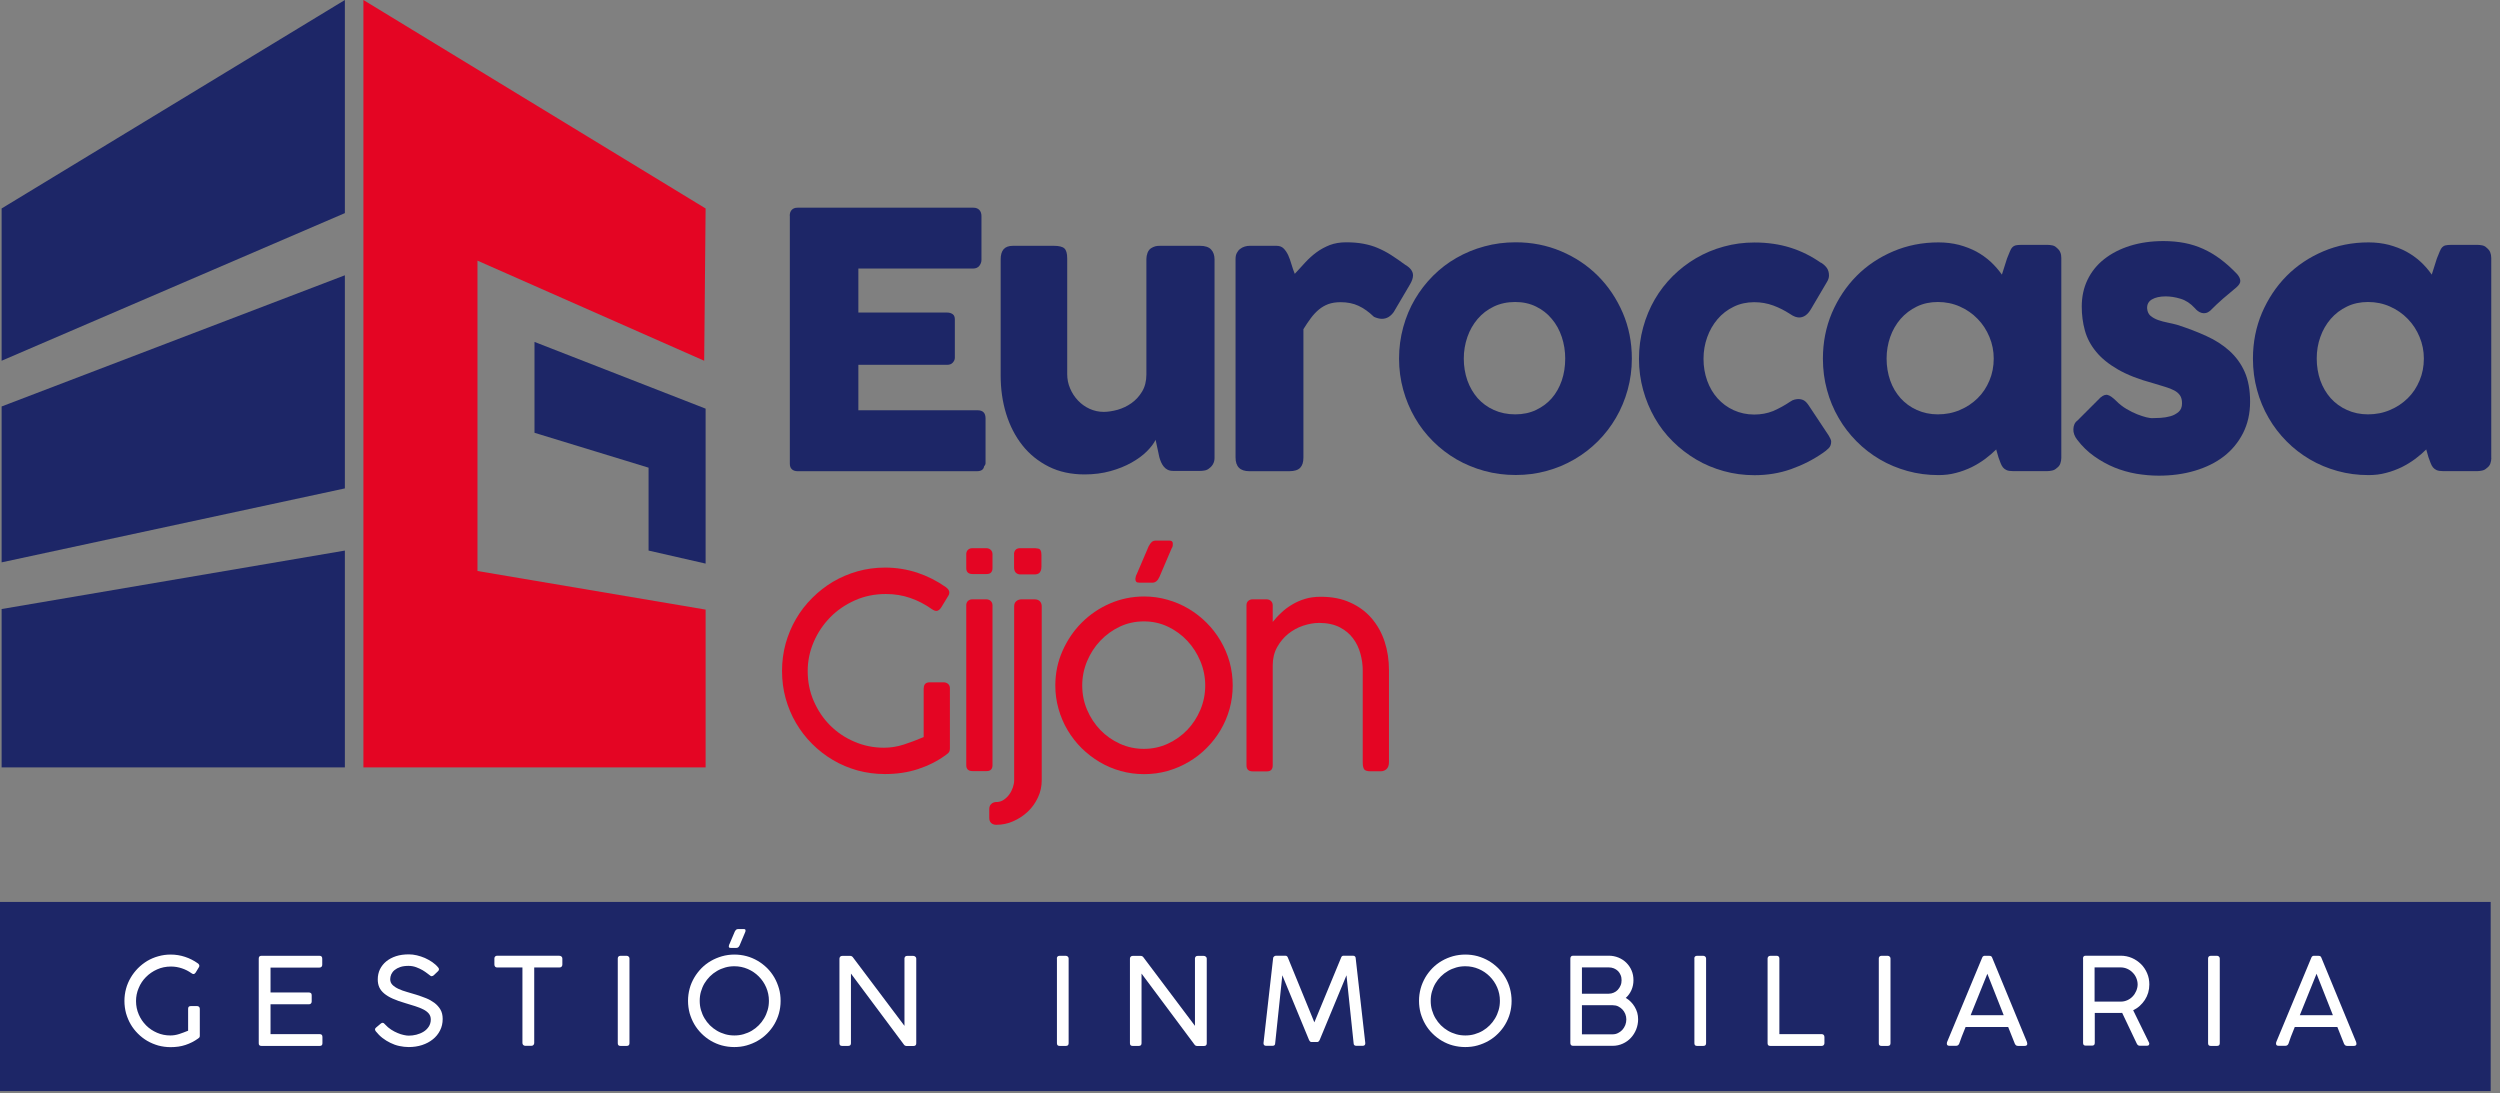 <svg xmlns="http://www.w3.org/2000/svg" width="263" height="115" viewBox="0 0 263 115" fill="none"><rect x="0" y="0" width="263" height="115" fill="#808080" stroke="none"/><g clip-path="url(#clip0_24_646)"><path d="M0.17 21.93L36.28 0V22.42L0.17 37.95V21.93Z" fill="#1D2667"></path><path d="M0.17 42.76L36.28 28.96V51.38L0.17 59.16V42.76Z" fill="#1D2667"></path><path d="M0.17 64.07L36.28 57.92V80.73H0.17V64.07Z" fill="#1D2667"></path><path d="M38.23 0L74.23 21.93L74.08 37.95L50.23 27.42V60.07L74.23 64.13V80.73H38.23V0Z" fill="#E40523"></path><path d="M56.23 35.97V45.53L68.23 49.2V57.92L74.23 59.29V42.99L56.23 35.97Z" fill="#1D2667"></path><path d="M83.08 22.7C83.08 22.44 83.15 22.23 83.29 22.08C83.43 21.93 83.63 21.85 83.89 21.85H102.4C102.67 21.85 102.88 21.93 103.03 22.09C103.18 22.25 103.25 22.47 103.25 22.74V27.35C103.25 27.56 103.18 27.76 103.03 27.96C102.88 28.15 102.66 28.25 102.38 28.25H90.3V32.88H99.63C99.87 32.88 100.06 32.94 100.22 33.05C100.38 33.16 100.45 33.35 100.45 33.61V37.64C100.45 37.81 100.38 37.98 100.24 38.14C100.1 38.3 99.9 38.38 99.64 38.38H90.3V43.16H102.84C103.4 43.16 103.68 43.44 103.68 44.02V48.71C103.68 48.83 103.63 48.95 103.53 49.05C103.48 49.4 103.22 49.57 102.77 49.57H83.9C83.65 49.57 83.45 49.5 83.31 49.37C83.16 49.24 83.09 49.04 83.09 48.76V22.7H83.08Z" fill="#1D2667"></path><path d="M127.26 49.23C127.1 49.37 126.93 49.46 126.75 49.49C126.57 49.53 126.4 49.54 126.24 49.54H123.42C123.2 49.54 123 49.5 122.84 49.42C122.68 49.34 122.54 49.23 122.43 49.09C122.32 48.95 122.22 48.8 122.15 48.63C122.08 48.46 122.01 48.28 121.96 48.09L121.57 46.27C121.38 46.65 121.07 47.06 120.64 47.49C120.21 47.92 119.67 48.31 119.03 48.67C118.39 49.03 117.65 49.33 116.82 49.56C115.99 49.79 115.08 49.91 114.1 49.91C112.68 49.91 111.43 49.64 110.33 49.09C109.24 48.54 108.31 47.8 107.56 46.85C106.81 45.9 106.24 44.8 105.85 43.54C105.46 42.28 105.27 40.93 105.27 39.5V27.29C105.27 26.82 105.37 26.46 105.58 26.22C105.79 25.98 106.11 25.86 106.56 25.86H110.87C111.4 25.86 111.77 25.95 111.97 26.13C112.17 26.31 112.27 26.66 112.27 27.19V39.35C112.27 39.89 112.37 40.39 112.58 40.87C112.78 41.35 113.06 41.77 113.41 42.14C113.76 42.51 114.17 42.8 114.63 43.01C115.1 43.22 115.59 43.33 116.11 43.33C116.56 43.33 117.04 43.25 117.57 43.11C118.09 42.96 118.58 42.73 119.03 42.41C119.48 42.09 119.85 41.69 120.15 41.19C120.45 40.69 120.6 40.09 120.6 39.4V27.24C120.6 27.03 120.64 26.82 120.72 26.6C120.8 26.39 120.92 26.23 121.08 26.12C121.24 26.02 121.39 25.95 121.54 25.91C121.68 25.87 121.85 25.86 122.03 25.86H126.25C126.78 25.86 127.17 25.99 127.41 26.25C127.65 26.51 127.77 26.86 127.77 27.29V48.17C127.77 48.41 127.72 48.62 127.61 48.82C127.5 49.02 127.36 49.17 127.17 49.29L127.26 49.23Z" fill="#1D2667"></path><path d="M129.98 27.24C129.98 27 130.02 26.8 130.11 26.62C130.2 26.45 130.31 26.3 130.46 26.19C130.6 26.08 130.76 25.99 130.94 25.94C131.12 25.88 131.3 25.86 131.47 25.86H134.29C134.6 25.86 134.85 25.95 135.04 26.14C135.23 26.33 135.38 26.56 135.52 26.85C135.65 27.14 135.76 27.45 135.86 27.8C135.96 28.15 136.08 28.48 136.21 28.81C136.58 28.4 136.95 27.99 137.32 27.6C137.69 27.2 138.08 26.85 138.5 26.54C138.92 26.23 139.39 25.98 139.89 25.78C140.39 25.59 140.97 25.49 141.62 25.49C142.29 25.49 142.89 25.54 143.42 25.64C143.95 25.74 144.45 25.88 144.92 26.08C145.39 26.28 145.86 26.52 146.33 26.82C146.8 27.12 147.3 27.47 147.85 27.87C148.38 28.18 148.65 28.55 148.65 28.97C148.65 29.24 148.54 29.56 148.33 29.92L146.63 32.81C146.29 33.29 145.88 33.54 145.38 33.54C145.13 33.54 144.85 33.47 144.54 33.33C144 32.81 143.46 32.42 142.91 32.17C142.36 31.91 141.73 31.79 141.02 31.79C140.54 31.79 140.11 31.86 139.74 31.99C139.37 32.13 139.04 32.32 138.74 32.57C138.44 32.82 138.16 33.12 137.9 33.47C137.64 33.82 137.38 34.2 137.12 34.63V48.14C137.12 48.61 137.01 48.97 136.78 49.21C136.55 49.45 136.17 49.57 135.63 49.57H131.43C130.46 49.57 129.98 49.09 129.98 48.13V27.24Z" fill="#1D2667"></path><path d="M147.18 37.72C147.18 36.58 147.33 35.48 147.62 34.42C147.91 33.36 148.32 32.38 148.85 31.48C149.38 30.58 150.01 29.76 150.75 29.02C151.49 28.28 152.31 27.65 153.22 27.13C154.13 26.61 155.11 26.2 156.16 25.92C157.21 25.63 158.31 25.49 159.45 25.49C161.14 25.49 162.73 25.8 164.22 26.43C165.71 27.06 167 27.92 168.1 29.02C169.2 30.12 170.07 31.42 170.71 32.9C171.35 34.39 171.67 35.99 171.67 37.72C171.67 38.87 171.52 39.96 171.23 41.01C170.94 42.06 170.53 43.04 170 43.95C169.47 44.86 168.84 45.68 168.1 46.42C167.36 47.16 166.53 47.8 165.63 48.32C164.72 48.85 163.75 49.26 162.71 49.54C161.67 49.83 160.59 49.97 159.45 49.97C158.31 49.97 157.21 49.83 156.16 49.54C155.11 49.25 154.13 48.85 153.22 48.32C152.31 47.79 151.49 47.16 150.75 46.42C150.01 45.68 149.37 44.86 148.85 43.95C148.32 43.04 147.91 42.06 147.62 41.01C147.33 39.96 147.18 38.87 147.18 37.72ZM153.99 37.72C153.99 38.54 154.12 39.31 154.37 40.03C154.63 40.75 154.99 41.36 155.45 41.89C155.92 42.41 156.48 42.83 157.15 43.13C157.82 43.43 158.56 43.59 159.4 43.59C160.21 43.59 160.94 43.44 161.59 43.13C162.24 42.82 162.8 42.41 163.25 41.89C163.7 41.37 164.05 40.75 164.3 40.03C164.54 39.32 164.66 38.55 164.66 37.72C164.66 36.93 164.54 36.17 164.3 35.45C164.06 34.73 163.71 34.09 163.25 33.55C162.8 33 162.24 32.57 161.59 32.25C160.94 31.93 160.21 31.77 159.4 31.77C158.57 31.77 157.82 31.93 157.15 32.25C156.48 32.57 155.92 33 155.45 33.55C154.98 34.1 154.62 34.73 154.37 35.45C154.12 36.17 153.99 36.93 153.99 37.72Z" fill="#1D2667"></path><path d="M188.32 42.26C188.49 42.14 188.66 42.06 188.81 42.03C188.97 42 189.09 41.98 189.17 41.98C189.38 41.98 189.57 42.02 189.75 42.11C189.92 42.2 190.1 42.38 190.29 42.67L192.38 45.82C192.44 45.92 192.5 46.03 192.56 46.16C192.62 46.28 192.64 46.38 192.64 46.46C192.64 46.75 192.55 46.98 192.37 47.16C192.19 47.34 191.99 47.5 191.78 47.64C190.76 48.35 189.64 48.92 188.43 49.35C187.22 49.78 185.93 49.99 184.58 49.99C183.46 49.99 182.38 49.85 181.34 49.56C180.3 49.27 179.33 48.87 178.44 48.34C177.55 47.81 176.72 47.18 175.98 46.44C175.23 45.7 174.6 44.88 174.08 43.97C173.56 43.06 173.15 42.08 172.86 41.03C172.57 39.98 172.42 38.88 172.42 37.74C172.42 36.6 172.57 35.5 172.86 34.44C173.15 33.38 173.56 32.4 174.08 31.5C174.6 30.6 175.24 29.78 175.98 29.04C176.73 28.3 177.55 27.67 178.44 27.15C179.34 26.63 180.3 26.22 181.34 25.94C182.38 25.65 183.46 25.51 184.58 25.51C185.93 25.51 187.19 25.69 188.34 26.05C189.49 26.41 190.57 26.95 191.58 27.66L191.52 27.6C191.79 27.76 192.01 27.95 192.17 28.17C192.33 28.39 192.41 28.66 192.41 28.98C192.41 29.2 192.34 29.43 192.19 29.67L190.53 32.49C190.18 33.1 189.76 33.4 189.26 33.4C189.15 33.4 189.01 33.37 188.85 33.32C188.69 33.26 188.51 33.17 188.31 33.03C187.76 32.67 187.17 32.37 186.55 32.14C185.92 31.91 185.25 31.79 184.54 31.79C183.76 31.79 183.03 31.95 182.38 32.27C181.72 32.59 181.16 33.02 180.69 33.57C180.22 34.12 179.86 34.75 179.6 35.47C179.34 36.19 179.21 36.95 179.21 37.75C179.21 38.57 179.34 39.34 179.6 40.06C179.86 40.77 180.22 41.39 180.69 41.91C181.16 42.43 181.72 42.85 182.38 43.15C183.04 43.45 183.76 43.61 184.54 43.61C185.25 43.61 185.91 43.49 186.54 43.24C187.17 42.96 187.76 42.64 188.32 42.26Z" fill="#1D2667"></path><path d="M216.85 48.17C216.85 48.38 216.81 48.58 216.74 48.78C216.67 48.97 216.54 49.12 216.37 49.24C216.23 49.38 216.07 49.46 215.89 49.5C215.7 49.54 215.54 49.56 215.41 49.56H211.73C211.47 49.56 211.26 49.53 211.1 49.46C210.94 49.39 210.81 49.29 210.71 49.17C210.61 49.05 210.53 48.89 210.46 48.71C210.39 48.53 210.32 48.33 210.24 48.12L210 47.28C209.66 47.62 209.28 47.95 208.85 48.27C208.42 48.59 207.95 48.88 207.43 49.14C206.91 49.39 206.36 49.6 205.77 49.75C205.18 49.91 204.57 49.98 203.93 49.98C202.8 49.98 201.71 49.84 200.67 49.55C199.63 49.26 198.66 48.86 197.76 48.33C196.86 47.8 196.04 47.17 195.31 46.43C194.58 45.69 193.94 44.87 193.42 43.96C192.89 43.05 192.48 42.07 192.2 41.02C191.91 39.97 191.77 38.87 191.77 37.73C191.77 36 192.09 34.4 192.72 32.91C193.36 31.43 194.22 30.13 195.31 29.03C196.4 27.93 197.69 27.07 199.17 26.44C200.65 25.81 202.24 25.5 203.93 25.5C204.7 25.5 205.42 25.59 206.09 25.76C206.75 25.94 207.36 26.17 207.92 26.47C208.47 26.77 208.97 27.13 209.42 27.54C209.87 27.96 210.26 28.41 210.6 28.89L211.14 27.19C211.26 26.88 211.37 26.63 211.45 26.43C211.53 26.23 211.62 26.09 211.71 26C211.8 25.91 211.92 25.84 212.05 25.81C212.19 25.78 212.38 25.76 212.63 25.76H215.41C215.55 25.76 215.71 25.78 215.89 25.81C216.08 25.85 216.24 25.93 216.37 26.07C216.54 26.21 216.67 26.36 216.74 26.54C216.82 26.71 216.85 26.91 216.85 27.14V48.17ZM198.47 37.72C198.47 38.54 198.6 39.31 198.85 40.03C199.1 40.75 199.47 41.36 199.94 41.89C200.41 42.41 200.98 42.83 201.65 43.13C202.32 43.43 203.05 43.59 203.86 43.59C204.69 43.59 205.47 43.44 206.18 43.13C206.9 42.83 207.52 42.41 208.05 41.89C208.58 41.37 208.99 40.75 209.29 40.03C209.59 39.32 209.74 38.55 209.74 37.72C209.74 36.93 209.59 36.17 209.29 35.45C208.99 34.73 208.58 34.09 208.05 33.55C207.52 33 206.9 32.57 206.18 32.25C205.46 31.93 204.69 31.77 203.86 31.77C203.05 31.77 202.31 31.93 201.65 32.25C200.99 32.57 200.42 33 199.94 33.55C199.47 34.1 199.1 34.73 198.85 35.45C198.6 36.17 198.47 36.93 198.47 37.72Z" fill="#1D2667"></path><path d="M222.63 42.18C222.96 42.52 223.33 42.8 223.72 43.03C224.11 43.26 224.49 43.45 224.85 43.59C225.21 43.73 225.53 43.83 225.8 43.9C226.07 43.96 226.26 43.99 226.36 43.99C226.6 43.99 226.9 43.98 227.27 43.96C227.64 43.94 227.99 43.88 228.32 43.79C228.66 43.7 228.94 43.54 229.19 43.33C229.43 43.12 229.55 42.82 229.55 42.43C229.55 42.08 229.48 41.81 229.34 41.6C229.2 41.39 229 41.22 228.74 41.08C228.48 40.94 228.16 40.81 227.78 40.7C227.4 40.59 226.98 40.46 226.5 40.31C225.01 39.91 223.78 39.43 222.81 38.87C221.84 38.31 221.07 37.69 220.51 37C219.94 36.31 219.55 35.57 219.33 34.77C219.11 33.97 219 33.13 219 32.25C219 31.22 219.2 30.28 219.61 29.43C220.02 28.58 220.6 27.86 221.36 27.26C222.12 26.66 223.03 26.19 224.08 25.86C225.14 25.53 226.31 25.36 227.61 25.36C228.39 25.36 229.13 25.43 229.81 25.56C230.49 25.69 231.15 25.9 231.77 26.18C232.39 26.46 233 26.82 233.59 27.26C234.18 27.7 234.77 28.23 235.35 28.84C235.56 29.09 235.67 29.32 235.68 29.54C235.69 29.76 235.55 29.99 235.26 30.24C234.78 30.64 234.31 31.03 233.87 31.41C233.43 31.8 232.97 32.22 232.5 32.7C232.35 32.82 232.2 32.9 232.05 32.93C231.9 32.96 231.76 32.96 231.62 32.92C231.48 32.88 231.35 32.82 231.23 32.73C231.11 32.64 230.99 32.54 230.89 32.41C230.45 31.93 229.96 31.6 229.4 31.43C228.84 31.26 228.32 31.18 227.83 31.18C227.22 31.18 226.74 31.29 226.38 31.5C226.02 31.71 225.85 32.04 225.88 32.47C225.91 32.79 226.03 33.05 226.24 33.23C226.46 33.41 226.73 33.56 227.04 33.67C227.36 33.78 227.69 33.87 228.05 33.94C228.4 34.01 228.73 34.09 229.03 34.17C230.15 34.53 231.18 34.92 232.11 35.35C233.04 35.77 233.85 36.29 234.54 36.91C235.22 37.53 235.76 38.26 236.14 39.12C236.52 39.98 236.71 41.02 236.71 42.26C236.71 43.49 236.46 44.59 235.97 45.56C235.48 46.53 234.8 47.35 233.95 48.01C233.1 48.67 232.07 49.17 230.9 49.52C229.73 49.87 228.46 50.04 227.1 50.04C226.33 50.04 225.55 49.97 224.75 49.84C223.95 49.7 223.18 49.48 222.44 49.18C221.69 48.87 220.99 48.48 220.31 48C219.63 47.52 219.04 46.94 218.52 46.26C218.38 46.09 218.28 45.9 218.21 45.71C218.14 45.52 218.11 45.33 218.12 45.14C218.13 44.95 218.16 44.78 218.23 44.63C218.3 44.47 218.41 44.34 218.56 44.23L220.97 41.82C221.27 41.57 221.53 41.48 221.76 41.56C221.98 41.62 222.27 41.83 222.63 42.18Z" fill="#1D2667"></path><path d="M262.09 48.17C262.09 48.38 262.05 48.58 261.98 48.78C261.91 48.97 261.78 49.12 261.61 49.24C261.47 49.38 261.31 49.46 261.13 49.5C260.94 49.54 260.78 49.56 260.65 49.56H256.97C256.71 49.56 256.5 49.53 256.34 49.46C256.18 49.39 256.05 49.29 255.95 49.17C255.85 49.05 255.77 48.89 255.7 48.71C255.63 48.53 255.56 48.33 255.48 48.12L255.24 47.28C254.9 47.62 254.52 47.95 254.09 48.27C253.66 48.59 253.19 48.88 252.67 49.14C252.15 49.39 251.6 49.6 251.01 49.75C250.42 49.91 249.81 49.98 249.17 49.98C248.04 49.98 246.95 49.84 245.91 49.55C244.87 49.26 243.9 48.86 243 48.33C242.1 47.8 241.28 47.17 240.55 46.43C239.82 45.69 239.18 44.87 238.66 43.96C238.13 43.05 237.72 42.07 237.44 41.02C237.15 39.97 237.01 38.87 237.01 37.73C237.01 36 237.33 34.4 237.96 32.91C238.6 31.43 239.46 30.13 240.55 29.03C241.64 27.93 242.93 27.07 244.41 26.44C245.89 25.81 247.48 25.5 249.17 25.5C249.94 25.5 250.66 25.59 251.32 25.76C251.98 25.94 252.59 26.17 253.15 26.47C253.7 26.77 254.2 27.13 254.65 27.54C255.1 27.96 255.49 28.41 255.82 28.89L256.36 27.19C256.48 26.88 256.59 26.63 256.67 26.43C256.75 26.23 256.84 26.09 256.93 26C257.02 25.91 257.14 25.84 257.28 25.81C257.42 25.78 257.61 25.76 257.86 25.76H260.64C260.78 25.76 260.94 25.78 261.12 25.81C261.31 25.85 261.47 25.93 261.6 26.07C261.77 26.21 261.9 26.36 261.97 26.54C262.04 26.71 262.08 26.91 262.08 27.14V48.17H262.09ZM243.72 37.72C243.72 38.54 243.85 39.31 244.1 40.03C244.36 40.75 244.72 41.36 245.19 41.89C245.66 42.41 246.23 42.83 246.9 43.13C247.56 43.43 248.3 43.59 249.11 43.59C249.94 43.59 250.72 43.44 251.43 43.13C252.15 42.83 252.77 42.41 253.3 41.89C253.83 41.37 254.24 40.75 254.54 40.03C254.84 39.32 254.99 38.55 254.99 37.72C254.99 36.93 254.84 36.17 254.54 35.45C254.24 34.73 253.83 34.09 253.3 33.55C252.77 33 252.15 32.57 251.43 32.25C250.71 31.93 249.94 31.77 249.11 31.77C248.3 31.77 247.56 31.93 246.9 32.25C246.23 32.57 245.67 33 245.19 33.55C244.72 34.1 244.35 34.73 244.1 35.45C243.84 36.17 243.72 36.93 243.72 37.72Z" fill="#1D2667"></path><path d="M97.18 72.41C97.18 71.99 97.39 71.78 97.81 71.78H99.27C99.44 71.78 99.59 71.83 99.73 71.94C99.86 72.05 99.93 72.2 99.93 72.4V78.76C99.93 78.87 99.91 78.98 99.86 79.08C99.81 79.18 99.73 79.26 99.62 79.33L99.51 79.42C98.62 80.07 97.64 80.56 96.57 80.91C95.5 81.26 94.34 81.43 93.1 81.43C92.09 81.43 91.13 81.3 90.21 81.05C89.29 80.79 88.42 80.43 87.62 79.95C86.82 79.48 86.09 78.91 85.43 78.25C84.77 77.59 84.21 76.86 83.74 76.06C83.27 75.26 82.91 74.4 82.65 73.47C82.39 72.54 82.27 71.58 82.27 70.57C82.27 69.57 82.4 68.62 82.65 67.7C82.91 66.78 83.27 65.92 83.74 65.11C84.21 64.3 84.78 63.57 85.44 62.91C86.1 62.25 86.83 61.68 87.63 61.2C88.43 60.73 89.3 60.36 90.22 60.1C91.14 59.84 92.11 59.71 93.11 59.71C94.28 59.71 95.4 59.89 96.48 60.24C97.56 60.6 98.57 61.11 99.51 61.77C99.61 61.85 99.7 61.93 99.77 62.03C99.84 62.13 99.87 62.23 99.87 62.34C99.87 62.47 99.83 62.59 99.76 62.68L99 63.93C98.84 64.16 98.67 64.27 98.5 64.27C98.43 64.27 98.36 64.25 98.28 64.22C98.2 64.19 98.11 64.13 98 64.06C97.32 63.58 96.58 63.19 95.77 62.91C94.97 62.63 94.11 62.49 93.2 62.49C92.02 62.49 90.94 62.71 89.93 63.16C88.93 63.61 88.06 64.2 87.33 64.95C86.6 65.7 86.02 66.56 85.6 67.54C85.18 68.52 84.97 69.54 84.97 70.6C84.97 71.73 85.18 72.78 85.61 73.76C86.04 74.74 86.61 75.6 87.34 76.32C88.07 77.05 88.92 77.62 89.89 78.03C90.86 78.45 91.9 78.66 93 78.66C93.69 78.66 94.38 78.55 95.07 78.33C95.76 78.11 96.46 77.84 97.17 77.54V72.41H97.18Z" fill="#E40523"></path><path d="M104.41 59.76C104.41 60.18 104.2 60.39 103.79 60.39H102.32C101.87 60.39 101.65 60.18 101.65 59.76V58.3C101.65 58.11 101.71 57.96 101.83 57.84C101.95 57.73 102.1 57.67 102.27 57.67H103.75C103.95 57.67 104.11 57.73 104.23 57.85C104.35 57.97 104.41 58.12 104.41 58.3V59.76ZM104.41 80.49C104.41 80.91 104.2 81.12 103.79 81.12H102.32C101.87 81.12 101.65 80.91 101.65 80.49V63.67C101.65 63.48 101.71 63.33 101.83 63.22C101.95 63.11 102.1 63.05 102.27 63.05H103.75C103.95 63.05 104.11 63.11 104.23 63.23C104.35 63.35 104.41 63.5 104.41 63.67V80.49Z" fill="#E40523"></path><path d="M104.8 86.77C104.58 86.77 104.41 86.7 104.27 86.58C104.14 86.45 104.07 86.28 104.07 86.06V85.12C104.07 84.88 104.14 84.7 104.29 84.57C104.43 84.44 104.61 84.37 104.83 84.37H104.93C105.18 84.35 105.41 84.27 105.62 84.12C105.84 83.97 106.02 83.79 106.18 83.57C106.34 83.35 106.46 83.11 106.55 82.85C106.64 82.59 106.69 82.33 106.69 82.07V63.8C106.69 63.55 106.76 63.37 106.92 63.24C107.07 63.11 107.26 63.05 107.47 63.05H108.84C109.08 63.05 109.27 63.12 109.4 63.26C109.53 63.4 109.59 63.58 109.59 63.8V82.08C109.59 82.72 109.46 83.33 109.19 83.9C108.92 84.47 108.57 84.97 108.12 85.39C107.67 85.81 107.16 86.15 106.58 86.4C106.02 86.65 105.42 86.77 104.8 86.77ZM106.67 58.29C106.7 57.9 106.9 57.69 107.26 57.67H108.9C109.02 57.68 109.13 57.69 109.21 57.71C109.3 57.72 109.36 57.76 109.41 57.81C109.46 57.86 109.49 57.94 109.52 58.03C109.54 58.13 109.56 58.25 109.56 58.42V59.59C109.56 59.67 109.55 59.75 109.54 59.85C109.53 59.94 109.5 60.03 109.45 60.12C109.41 60.21 109.34 60.28 109.26 60.33C109.18 60.38 109.06 60.42 108.91 60.43H107.27C106.87 60.37 106.68 60.12 106.68 59.68V58.29H106.67Z" fill="#E40523"></path><path d="M111.02 72.11C111.02 70.83 111.27 69.62 111.77 68.49C112.27 67.36 112.94 66.36 113.79 65.51C114.64 64.66 115.63 63.98 116.76 63.49C117.89 63 119.09 62.75 120.36 62.75C121.2 62.75 122.02 62.86 122.81 63.09C123.6 63.31 124.35 63.63 125.04 64.04C125.73 64.45 126.36 64.94 126.93 65.51C127.5 66.08 127.99 66.71 128.4 67.41C128.81 68.11 129.13 68.85 129.35 69.64C129.57 70.43 129.68 71.26 129.68 72.11C129.68 72.96 129.57 73.79 129.35 74.58C129.13 75.37 128.81 76.11 128.4 76.81C127.99 77.5 127.5 78.13 126.93 78.7C126.36 79.27 125.73 79.76 125.04 80.16C124.35 80.57 123.6 80.88 122.81 81.11C122.02 81.33 121.2 81.44 120.36 81.44C119.51 81.44 118.7 81.33 117.9 81.11C117.11 80.89 116.36 80.57 115.67 80.16C114.98 79.75 114.35 79.26 113.78 78.7C113.21 78.13 112.72 77.5 112.31 76.81C111.9 76.12 111.58 75.37 111.36 74.58C111.13 73.78 111.02 72.96 111.02 72.11ZM113.85 72.11C113.85 73.01 114.02 73.87 114.36 74.67C114.7 75.47 115.17 76.18 115.75 76.79C116.34 77.4 117.02 77.88 117.81 78.24C118.6 78.6 119.44 78.78 120.34 78.78C121.23 78.78 122.07 78.6 122.85 78.24C123.63 77.88 124.31 77.4 124.9 76.79C125.48 76.18 125.94 75.48 126.28 74.67C126.62 73.86 126.79 73.01 126.79 72.11C126.79 71.23 126.62 70.38 126.28 69.56C125.94 68.74 125.48 68.03 124.9 67.41C124.32 66.79 123.63 66.29 122.85 65.92C122.07 65.55 121.23 65.37 120.34 65.37C119.44 65.37 118.6 65.55 117.81 65.92C117.02 66.29 116.34 66.79 115.75 67.41C115.16 68.03 114.7 68.75 114.36 69.56C114.02 70.38 113.85 71.23 113.85 72.11ZM121.97 60.7C121.79 61.1 121.54 61.3 121.22 61.3H119.91C119.72 61.3 119.59 61.27 119.53 61.2C119.47 61.13 119.44 61.03 119.44 60.9C119.46 60.83 119.47 60.76 119.48 60.68C119.49 60.6 119.53 60.5 119.59 60.39L120.84 57.47C120.95 57.26 121.06 57.11 121.17 57.01C121.28 56.92 121.42 56.87 121.6 56.87H123.01C123.26 56.87 123.38 56.97 123.38 57.18C123.38 57.26 123.38 57.34 123.37 57.42C123.36 57.51 123.32 57.6 123.25 57.7L121.97 60.7Z" fill="#E40523"></path><path d="M133.88 65.44C134.15 65.11 134.44 64.78 134.78 64.47C135.11 64.15 135.48 63.87 135.9 63.62C136.31 63.37 136.77 63.16 137.27 63.01C137.77 62.85 138.34 62.78 138.96 62.78C140.13 62.78 141.16 62.98 142.05 63.39C142.94 63.79 143.69 64.34 144.29 65.04C144.89 65.74 145.35 66.55 145.66 67.49C145.97 68.43 146.12 69.43 146.12 70.51V80.17C146.12 80.49 146.04 80.74 145.87 80.9C145.7 81.06 145.49 81.14 145.24 81.14H144.19C143.84 81.14 143.61 81.07 143.51 80.93C143.41 80.79 143.36 80.55 143.36 80.22V70.52C143.36 69.95 143.28 69.37 143.12 68.78C142.96 68.19 142.71 67.65 142.35 67.17C142 66.69 141.52 66.29 140.94 65.99C140.35 65.69 139.63 65.53 138.78 65.53C138.24 65.53 137.68 65.63 137.1 65.82C136.52 66.01 136 66.3 135.52 66.68C135.05 67.06 134.66 67.53 134.35 68.09C134.04 68.65 133.89 69.29 133.89 70.01V80.52C133.89 80.94 133.68 81.15 133.27 81.15H131.8C131.35 81.15 131.13 80.94 131.13 80.52V63.67C131.13 63.48 131.19 63.33 131.31 63.22C131.43 63.11 131.58 63.05 131.75 63.05H133.23C133.43 63.05 133.59 63.11 133.71 63.23C133.83 63.35 133.89 63.5 133.89 63.67V65.44H133.88Z" fill="#E40523"></path><path d="M262.02 94.88H0V114.78H262.02V94.88Z" fill="#1D2667"></path><path d="M19.79 106.12C19.79 105.93 19.88 105.84 20.07 105.84H20.73C20.81 105.84 20.87 105.86 20.93 105.91C20.99 105.96 21.02 106.03 21.02 106.12V108.97C21.02 109.02 21.01 109.07 20.99 109.11C20.97 109.15 20.93 109.19 20.88 109.22L20.83 109.26C20.43 109.55 19.99 109.77 19.51 109.93C19.03 110.09 18.51 110.16 17.95 110.16C17.5 110.16 17.07 110.1 16.65 109.99C16.24 109.87 15.85 109.71 15.49 109.5C15.13 109.29 14.8 109.03 14.51 108.74C14.21 108.44 13.96 108.12 13.75 107.76C13.54 107.4 13.38 107.01 13.26 106.6C13.15 106.18 13.09 105.75 13.09 105.3C13.09 104.85 13.15 104.42 13.26 104.01C13.37 103.6 13.54 103.21 13.75 102.85C13.96 102.49 14.22 102.16 14.51 101.86C14.81 101.56 15.13 101.31 15.49 101.09C15.85 100.88 16.24 100.71 16.65 100.6C17.07 100.48 17.5 100.42 17.95 100.42C18.47 100.42 18.98 100.5 19.46 100.66C19.95 100.82 20.4 101.05 20.82 101.35C20.87 101.38 20.9 101.42 20.93 101.47C20.96 101.51 20.97 101.56 20.97 101.61C20.97 101.67 20.95 101.72 20.92 101.76L20.58 102.32C20.51 102.42 20.43 102.47 20.36 102.47C20.33 102.47 20.3 102.46 20.26 102.45C20.22 102.43 20.18 102.41 20.14 102.38C19.83 102.16 19.5 101.99 19.14 101.87C18.78 101.75 18.4 101.68 17.99 101.68C17.46 101.68 16.97 101.78 16.53 101.98C16.08 102.18 15.69 102.45 15.36 102.78C15.03 103.11 14.77 103.5 14.59 103.94C14.4 104.38 14.31 104.84 14.31 105.31C14.31 105.82 14.41 106.29 14.6 106.73C14.79 107.17 15.05 107.55 15.38 107.88C15.71 108.21 16.09 108.46 16.53 108.65C16.97 108.84 17.43 108.93 17.92 108.93C18.23 108.93 18.54 108.88 18.85 108.78C19.16 108.68 19.47 108.56 19.79 108.43V106.12Z" fill="white"></path><path d="M33.61 100.55C33.81 100.55 33.9 100.65 33.9 100.86V101.49C33.9 101.57 33.88 101.64 33.83 101.7C33.78 101.76 33.7 101.79 33.6 101.79H28.46V104.41H32.51C32.59 104.41 32.65 104.43 32.71 104.48C32.77 104.53 32.79 104.6 32.79 104.71V105.36C32.79 105.44 32.77 105.5 32.72 105.56C32.67 105.62 32.6 105.65 32.51 105.65H28.46V108.79H33.63C33.83 108.79 33.92 108.89 33.92 109.09V109.75C33.92 109.94 33.83 110.03 33.64 110.03H27.5C27.31 110.03 27.22 109.94 27.22 109.76V100.84C27.22 100.64 27.32 100.55 27.5 100.55H33.61Z" fill="white"></path><path d="M45.24 102.62C45.18 102.58 45.08 102.51 44.95 102.4C44.81 102.29 44.65 102.18 44.45 102.06C44.25 101.95 44.03 101.84 43.78 101.75C43.53 101.66 43.27 101.61 42.98 101.61C42.64 101.61 42.35 101.65 42.11 101.73C41.87 101.81 41.67 101.92 41.51 102.05C41.35 102.18 41.24 102.33 41.16 102.5C41.09 102.67 41.05 102.84 41.05 103.01C41.05 103.25 41.13 103.45 41.29 103.61C41.45 103.77 41.66 103.91 41.92 104.03C42.18 104.15 42.47 104.26 42.8 104.35C43.13 104.44 43.47 104.55 43.81 104.65C44.15 104.76 44.49 104.88 44.82 105.01C45.15 105.14 45.44 105.31 45.7 105.5C45.96 105.7 46.17 105.93 46.33 106.2C46.49 106.47 46.57 106.8 46.57 107.19C46.57 107.64 46.48 108.04 46.29 108.41C46.11 108.77 45.85 109.09 45.53 109.34C45.21 109.6 44.83 109.8 44.4 109.94C43.97 110.08 43.5 110.15 43 110.15C42.67 110.15 42.34 110.11 42.01 110.04C41.68 109.97 41.37 109.86 41.07 109.71C40.77 109.57 40.49 109.39 40.23 109.19C39.97 108.99 39.74 108.75 39.53 108.49C39.48 108.42 39.45 108.35 39.45 108.29C39.45 108.22 39.49 108.16 39.56 108.1L40.06 107.68C40.13 107.62 40.2 107.59 40.27 107.6C40.34 107.61 40.4 107.64 40.45 107.71L40.53 107.79C40.71 107.99 40.91 108.16 41.14 108.31C41.37 108.46 41.6 108.58 41.82 108.67C42.05 108.77 42.27 108.84 42.47 108.88C42.68 108.93 42.86 108.95 43 108.95C43.26 108.95 43.53 108.92 43.8 108.85C44.07 108.78 44.32 108.68 44.55 108.54C44.78 108.4 44.96 108.22 45.1 108.01C45.24 107.8 45.32 107.54 45.32 107.25C45.32 107.01 45.25 106.8 45.11 106.63C44.97 106.46 44.77 106.31 44.53 106.19C44.29 106.07 44 105.95 43.68 105.85C43.36 105.75 43.01 105.64 42.64 105.53C42.13 105.38 41.69 105.23 41.32 105.06C40.95 104.9 40.65 104.71 40.42 104.52C40.18 104.32 40.01 104.1 39.9 103.86C39.79 103.61 39.74 103.34 39.74 103.03C39.74 102.64 39.82 102.29 39.97 101.97C40.13 101.65 40.35 101.37 40.63 101.14C40.91 100.91 41.26 100.72 41.66 100.59C42.06 100.46 42.51 100.4 43.01 100.4C43.28 100.4 43.56 100.43 43.85 100.5C44.14 100.57 44.42 100.66 44.7 100.78C44.97 100.9 45.23 101.05 45.47 101.21C45.71 101.38 45.92 101.56 46.09 101.77C46.15 101.83 46.18 101.9 46.18 101.97C46.18 102.04 46.15 102.11 46.08 102.17L45.63 102.6C45.56 102.66 45.49 102.69 45.42 102.69C45.37 102.71 45.3 102.68 45.24 102.62Z" fill="white"></path><path d="M58.85 100.55C58.93 100.55 59 100.57 59.06 100.62C59.12 100.67 59.16 100.74 59.16 100.83V101.47C59.16 101.55 59.14 101.63 59.08 101.69C59.03 101.75 58.95 101.78 58.84 101.78H56.2V109.73C56.2 109.81 56.17 109.87 56.12 109.93C56.07 109.99 56 110.02 55.9 110.02H55.26C55.18 110.02 55.11 109.99 55.05 109.94C54.99 109.88 54.96 109.81 54.96 109.73V101.78H52.3C52.21 101.78 52.14 101.75 52.09 101.7C52.04 101.65 52.01 101.57 52.01 101.46V100.82C52.01 100.74 52.04 100.67 52.09 100.62C52.15 100.57 52.22 100.54 52.3 100.54H58.85V100.55Z" fill="white"></path><path d="M64.99 100.83C64.99 100.75 65.01 100.69 65.06 100.63C65.11 100.58 65.18 100.55 65.27 100.55H65.93C66.01 100.55 66.07 100.58 66.13 100.63C66.19 100.68 66.22 100.75 66.22 100.83V109.75C66.22 109.94 66.12 110.03 65.93 110.03H65.27C65.08 110.03 64.99 109.94 64.99 109.75V100.83Z" fill="white"></path><path d="M77.26 100.42C77.71 100.42 78.14 100.48 78.55 100.59C78.96 100.7 79.35 100.87 79.71 101.08C80.07 101.29 80.4 101.55 80.7 101.84C81 102.14 81.25 102.47 81.46 102.83C81.67 103.19 81.83 103.59 81.95 104C82.07 104.42 82.12 104.85 82.12 105.3C82.12 105.75 82.06 106.18 81.95 106.59C81.84 107 81.67 107.39 81.46 107.75C81.25 108.11 80.99 108.44 80.7 108.73C80.4 109.03 80.08 109.28 79.71 109.49C79.35 109.7 78.96 109.86 78.54 109.98C78.12 110.1 77.69 110.15 77.24 110.15C76.79 110.15 76.36 110.09 75.94 109.98C75.53 109.87 75.14 109.7 74.78 109.49C74.42 109.28 74.09 109.02 73.8 108.73C73.5 108.43 73.25 108.11 73.04 107.75C72.83 107.39 72.67 107 72.55 106.59C72.44 106.17 72.38 105.74 72.38 105.29C72.38 104.84 72.44 104.41 72.55 104C72.66 103.58 72.83 103.2 73.04 102.84C73.25 102.48 73.51 102.15 73.8 101.85C74.1 101.55 74.42 101.3 74.79 101.09C75.15 100.88 75.54 100.72 75.95 100.6C76.37 100.48 76.81 100.42 77.26 100.42ZM73.61 105.28C73.61 105.62 73.65 105.94 73.74 106.25C73.83 106.56 73.95 106.85 74.11 107.12C74.27 107.39 74.46 107.64 74.68 107.86C74.9 108.08 75.15 108.27 75.42 108.43C75.69 108.59 75.98 108.71 76.29 108.8C76.6 108.89 76.92 108.93 77.26 108.93C77.59 108.93 77.91 108.89 78.22 108.8C78.53 108.71 78.82 108.59 79.09 108.43C79.36 108.27 79.6 108.08 79.82 107.86C80.04 107.64 80.23 107.39 80.39 107.12C80.55 106.85 80.67 106.56 80.76 106.25C80.85 105.94 80.89 105.62 80.89 105.28C80.89 104.78 80.79 104.31 80.6 103.87C80.41 103.43 80.15 103.05 79.82 102.72C79.49 102.39 79.11 102.13 78.67 101.94C78.23 101.75 77.76 101.65 77.26 101.65C76.92 101.65 76.6 101.69 76.29 101.78C75.98 101.87 75.69 101.99 75.42 102.15C75.15 102.31 74.9 102.5 74.68 102.72C74.46 102.94 74.27 103.19 74.11 103.45C73.95 103.72 73.83 104.01 73.74 104.32C73.65 104.62 73.61 104.95 73.61 105.28ZM77.81 99.45C77.73 99.63 77.62 99.72 77.47 99.72H76.88C76.79 99.72 76.74 99.71 76.71 99.68C76.68 99.65 76.67 99.6 76.67 99.55C76.68 99.52 76.69 99.49 76.69 99.45C76.69 99.41 76.71 99.37 76.74 99.32L77.3 98C77.35 97.91 77.4 97.84 77.45 97.8C77.5 97.76 77.56 97.74 77.64 97.74H78.27C78.38 97.74 78.43 97.79 78.43 97.88C78.43 97.91 78.43 97.95 78.42 97.99C78.41 98.03 78.4 98.07 78.37 98.12L77.81 99.45Z" fill="white"></path><path d="M95.33 110.03C95.24 110.03 95.15 109.98 95.09 109.89L89.52 102.42V109.75C89.52 109.94 89.42 110.03 89.23 110.03H88.59C88.4 110.03 88.31 109.94 88.31 109.75V100.85C88.31 100.77 88.34 100.7 88.39 100.64C88.44 100.59 88.51 100.56 88.6 100.56H89.45C89.56 100.56 89.65 100.61 89.72 100.7L95.15 107.92V100.8C95.18 100.64 95.27 100.56 95.43 100.56H96.08C96.16 100.56 96.23 100.59 96.29 100.64C96.36 100.69 96.39 100.76 96.39 100.84V109.76C96.39 109.95 96.29 110.04 96.08 110.04H95.33V110.03Z" fill="white"></path><path d="M111.18 100.83C111.18 100.75 111.2 100.69 111.25 100.63C111.3 100.58 111.37 100.55 111.46 100.55H112.12C112.2 100.55 112.27 100.58 112.33 100.63C112.39 100.68 112.42 100.75 112.42 100.83V109.75C112.42 109.94 112.32 110.03 112.13 110.03H111.47C111.28 110.03 111.19 109.94 111.19 109.75V100.83H111.18Z" fill="white"></path><path d="M125.9 110.03C125.81 110.03 125.72 109.98 125.66 109.89L120.09 102.42V109.75C120.09 109.94 119.99 110.03 119.8 110.03H119.15C118.96 110.03 118.87 109.94 118.87 109.75V100.85C118.87 100.77 118.89 100.7 118.95 100.64C119 100.59 119.07 100.56 119.15 100.56H120.01C120.12 100.56 120.21 100.61 120.28 100.7L125.71 107.92V100.8C125.74 100.64 125.83 100.56 125.99 100.56H126.64C126.72 100.56 126.79 100.59 126.85 100.64C126.92 100.69 126.95 100.76 126.95 100.84V109.76C126.95 109.95 126.85 110.04 126.64 110.04H125.9V110.03Z" fill="white"></path><path d="M137.95 109.62C137.86 109.62 137.77 109.54 137.7 109.38L134.9 102.6L134.15 109.74C134.15 109.93 134.06 110.02 133.87 110.02H133.21C133.01 110.02 132.92 109.93 132.92 109.74L133.93 100.82C133.93 100.74 133.96 100.67 134.03 100.62C134.09 100.57 134.16 100.54 134.24 100.54H135.22C135.36 100.54 135.45 100.62 135.5 100.78L138.27 107.55L141.07 100.78C141.09 100.7 141.13 100.64 141.17 100.6C141.22 100.56 141.27 100.54 141.33 100.54H142.34C142.43 100.54 142.5 100.57 142.55 100.62C142.6 100.67 142.62 100.74 142.62 100.82L143.63 109.74C143.63 109.93 143.54 110.02 143.35 110.02H142.69C142.5 110.02 142.4 109.93 142.4 109.74L141.65 102.6L138.84 109.38C138.77 109.54 138.68 109.62 138.58 109.62H137.95Z" fill="white"></path><path d="M154.16 100.42C154.61 100.42 155.04 100.48 155.45 100.59C155.86 100.71 156.25 100.87 156.61 101.08C156.97 101.29 157.3 101.55 157.6 101.84C157.9 102.14 158.15 102.47 158.36 102.83C158.57 103.19 158.74 103.58 158.85 104C158.96 104.42 159.02 104.85 159.02 105.3C159.02 105.75 158.96 106.18 158.85 106.59C158.74 107 158.57 107.39 158.36 107.75C158.15 108.11 157.89 108.44 157.6 108.73C157.3 109.03 156.98 109.28 156.61 109.49C156.25 109.7 155.86 109.86 155.44 109.98C155.02 110.1 154.59 110.15 154.14 110.15C153.69 110.15 153.26 110.09 152.84 109.98C152.42 109.87 152.04 109.7 151.68 109.49C151.32 109.28 150.99 109.02 150.7 108.73C150.4 108.44 150.15 108.11 149.94 107.75C149.73 107.39 149.57 107 149.45 106.59C149.34 106.17 149.28 105.74 149.28 105.29C149.28 104.84 149.34 104.41 149.45 104C149.56 103.59 149.73 103.2 149.94 102.83C150.15 102.47 150.41 102.14 150.7 101.84C151 101.54 151.32 101.29 151.69 101.08C152.05 100.87 152.44 100.71 152.86 100.59C153.27 100.48 153.71 100.42 154.16 100.42ZM150.51 105.28C150.51 105.62 150.55 105.94 150.64 106.25C150.73 106.56 150.85 106.85 151.01 107.12C151.17 107.39 151.36 107.64 151.58 107.86C151.8 108.08 152.05 108.27 152.32 108.43C152.59 108.59 152.88 108.71 153.19 108.8C153.5 108.89 153.82 108.93 154.16 108.93C154.49 108.93 154.81 108.89 155.12 108.8C155.43 108.71 155.72 108.59 155.99 108.43C156.26 108.27 156.5 108.08 156.72 107.86C156.94 107.64 157.13 107.39 157.29 107.12C157.45 106.85 157.57 106.56 157.66 106.25C157.75 105.94 157.79 105.62 157.79 105.28C157.79 104.78 157.69 104.31 157.5 103.87C157.31 103.43 157.05 103.05 156.72 102.72C156.39 102.39 156.01 102.13 155.57 101.94C155.13 101.75 154.66 101.65 154.16 101.65C153.82 101.65 153.5 101.69 153.19 101.78C152.88 101.87 152.59 101.99 152.32 102.15C152.05 102.31 151.8 102.5 151.58 102.72C151.36 102.94 151.17 103.18 151.01 103.45C150.85 103.72 150.73 104.01 150.64 104.32C150.55 104.62 150.51 104.95 150.51 105.28Z" fill="white"></path><path d="M171.84 103.12C171.84 103.49 171.77 103.83 171.63 104.15C171.49 104.47 171.29 104.75 171.03 104.98C171.23 105.09 171.4 105.23 171.56 105.39C171.72 105.55 171.86 105.73 171.97 105.92C172.09 106.11 172.17 106.32 172.24 106.54C172.3 106.76 172.33 106.99 172.33 107.23C172.33 107.6 172.26 107.95 172.13 108.29C171.99 108.63 171.81 108.92 171.57 109.18C171.33 109.44 171.05 109.64 170.72 109.79C170.39 109.94 170.04 110.02 169.66 110.02H165.49C165.4 110.02 165.33 110 165.28 109.95C165.23 109.9 165.2 109.83 165.2 109.74V100.85C165.2 100.65 165.3 100.54 165.49 100.54H169.24C169.61 100.54 169.95 100.61 170.27 100.74C170.58 100.87 170.86 101.05 171.09 101.28C171.32 101.51 171.51 101.78 171.64 102.09C171.78 102.41 171.84 102.75 171.84 103.12ZM170.59 103.12C170.59 102.92 170.56 102.74 170.49 102.58C170.42 102.41 170.33 102.27 170.21 102.15C170.09 102.03 169.94 101.94 169.78 101.87C169.61 101.8 169.43 101.77 169.23 101.77H166.42V104.54H169.22C169.42 104.54 169.6 104.5 169.76 104.43C169.93 104.36 170.07 104.26 170.19 104.13C170.31 104 170.41 103.85 170.48 103.68C170.56 103.51 170.59 103.32 170.59 103.12ZM166.42 105.76V108.81H169.65C169.85 108.81 170.03 108.77 170.21 108.68C170.38 108.6 170.54 108.48 170.67 108.34C170.8 108.2 170.9 108.03 170.98 107.84C171.05 107.65 171.09 107.45 171.09 107.24C171.09 107.04 171.05 106.85 170.98 106.67C170.91 106.49 170.8 106.33 170.68 106.2C170.55 106.06 170.4 105.96 170.23 105.87C170.06 105.79 169.87 105.75 169.67 105.75H166.42V105.76Z" fill="white"></path><path d="M178.24 100.83C178.24 100.75 178.26 100.69 178.31 100.63C178.36 100.58 178.43 100.55 178.52 100.55H179.18C179.26 100.55 179.33 100.58 179.39 100.63C179.45 100.68 179.48 100.75 179.48 100.83V109.75C179.48 109.94 179.38 110.03 179.19 110.03H178.53C178.34 110.03 178.25 109.94 178.25 109.75V100.83H178.24Z" fill="white"></path><path d="M191.65 108.79C191.73 108.79 191.79 108.82 191.85 108.87C191.9 108.92 191.93 109 191.93 109.09V109.75C191.93 109.83 191.9 109.89 191.85 109.95C191.8 110 191.73 110.03 191.65 110.03H186.23C186.04 110.03 185.95 109.94 185.95 109.75V100.83C185.95 100.75 185.98 100.69 186.03 100.63C186.08 100.58 186.15 100.55 186.25 100.55H186.91C186.99 100.55 187.06 100.57 187.11 100.62C187.16 100.67 187.19 100.74 187.19 100.83V108.79H191.65Z" fill="white"></path><path d="M197.65 100.83C197.65 100.75 197.67 100.69 197.72 100.63C197.77 100.58 197.84 100.55 197.93 100.55H198.59C198.67 100.55 198.73 100.58 198.79 100.63C198.85 100.68 198.88 100.75 198.88 100.83V109.75C198.88 109.94 198.78 110.03 198.59 110.03H197.93C197.74 110.03 197.65 109.94 197.65 109.75V100.83Z" fill="white"></path><path d="M206.11 109.79C206.08 109.86 206.04 109.92 205.98 109.96C205.93 110 205.85 110.02 205.77 110.02H205.1C204.9 110.02 204.81 109.95 204.81 109.8C204.81 109.77 204.81 109.75 204.81 109.73C204.81 109.71 204.82 109.69 204.82 109.68C204.83 109.66 204.83 109.65 204.83 109.63L208.51 100.78C208.52 100.76 208.53 100.73 208.54 100.71C208.55 100.68 208.57 100.66 208.59 100.63C208.61 100.61 208.64 100.59 208.68 100.57C208.72 100.55 208.77 100.55 208.84 100.55H209.26C209.32 100.55 209.38 100.56 209.42 100.57C209.46 100.59 209.49 100.61 209.51 100.63C209.53 100.65 209.55 100.68 209.56 100.71C209.57 100.74 209.58 100.76 209.59 100.78L213.24 109.63L213.25 109.7C213.25 109.72 213.26 109.74 213.26 109.76C213.27 109.78 213.27 109.8 213.27 109.81C213.27 109.96 213.17 110.03 212.98 110.03H212.3C212.21 110.03 212.14 110.01 212.09 109.97C212.04 109.93 211.99 109.87 211.96 109.8L211.26 108.04H206.78C206.63 108.42 206.5 108.76 206.37 109.07C206.26 109.37 206.17 109.61 206.11 109.79ZM207.31 106.8H210.79L209.07 102.44L207.31 106.8Z" fill="white"></path><path d="M219.13 100.85C219.13 100.64 219.22 100.54 219.41 100.54H223.09C223.51 100.54 223.91 100.62 224.28 100.78C224.65 100.94 224.96 101.16 225.24 101.43C225.51 101.7 225.73 102.03 225.88 102.39C226.04 102.76 226.11 103.15 226.11 103.57C226.11 103.87 226.07 104.15 225.99 104.43C225.91 104.7 225.79 104.96 225.64 105.19C225.49 105.42 225.31 105.63 225.1 105.82C224.89 106.01 224.66 106.16 224.41 106.28L226.1 109.73V109.81C226.1 109.94 226.02 110.01 225.86 110.01H225.09C224.96 110.01 224.85 109.93 224.78 109.77L223.25 106.55C223.21 106.56 223.18 106.56 223.14 106.56C223.1 106.56 223.04 106.56 222.97 106.56C222.89 106.56 222.8 106.56 222.67 106.56H222.18H221.44H220.37V109.72C220.37 109.91 220.27 110 220.08 110H219.42C219.23 110 219.14 109.91 219.14 109.72V100.85H219.13ZM224.88 103.57C224.88 103.34 224.83 103.11 224.74 102.89C224.65 102.67 224.52 102.48 224.36 102.32C224.2 102.15 224.01 102.02 223.79 101.92C223.57 101.82 223.33 101.77 223.08 101.77H220.35V105.37H223.1C223.35 105.37 223.58 105.32 223.8 105.22C224.02 105.12 224.2 104.99 224.36 104.82C224.52 104.65 224.64 104.46 224.73 104.25C224.82 104.04 224.88 103.8 224.88 103.57Z" fill="white"></path><path d="M232.29 100.83C232.29 100.75 232.31 100.69 232.36 100.63C232.41 100.58 232.48 100.55 232.57 100.55H233.23C233.31 100.55 233.38 100.58 233.43 100.63C233.49 100.68 233.52 100.75 233.52 100.83V109.75C233.52 109.94 233.42 110.03 233.23 110.03H232.57C232.38 110.03 232.29 109.94 232.29 109.75V100.83Z" fill="white"></path><path d="M240.75 109.79C240.72 109.86 240.68 109.92 240.62 109.96C240.57 110 240.49 110.02 240.41 110.02H239.73C239.53 110.02 239.44 109.95 239.44 109.8C239.44 109.77 239.44 109.75 239.44 109.73C239.44 109.71 239.45 109.69 239.45 109.68C239.45 109.66 239.46 109.65 239.46 109.63L243.14 100.78C243.15 100.76 243.16 100.73 243.17 100.71C243.18 100.68 243.2 100.66 243.22 100.63C243.24 100.61 243.27 100.59 243.31 100.57C243.35 100.55 243.4 100.55 243.47 100.55H243.89C243.95 100.55 244.01 100.56 244.05 100.57C244.09 100.59 244.12 100.61 244.14 100.63C244.16 100.65 244.18 100.68 244.19 100.71C244.2 100.74 244.21 100.76 244.22 100.78L247.87 109.63L247.88 109.7C247.88 109.72 247.89 109.74 247.89 109.76C247.89 109.78 247.9 109.8 247.9 109.81C247.9 109.96 247.8 110.03 247.61 110.03H246.93C246.85 110.03 246.77 110.01 246.72 109.97C246.67 109.93 246.62 109.87 246.59 109.8L245.89 108.04H241.41C241.26 108.42 241.13 108.76 241 109.07C240.9 109.37 240.81 109.61 240.75 109.79ZM241.94 106.8H245.42L243.7 102.44L241.94 106.8Z" fill="white"></path></g><defs><clipPath id="clip0_24_646"><rect width="262.09" height="114.78" fill="white"></rect></clipPath></defs></svg>